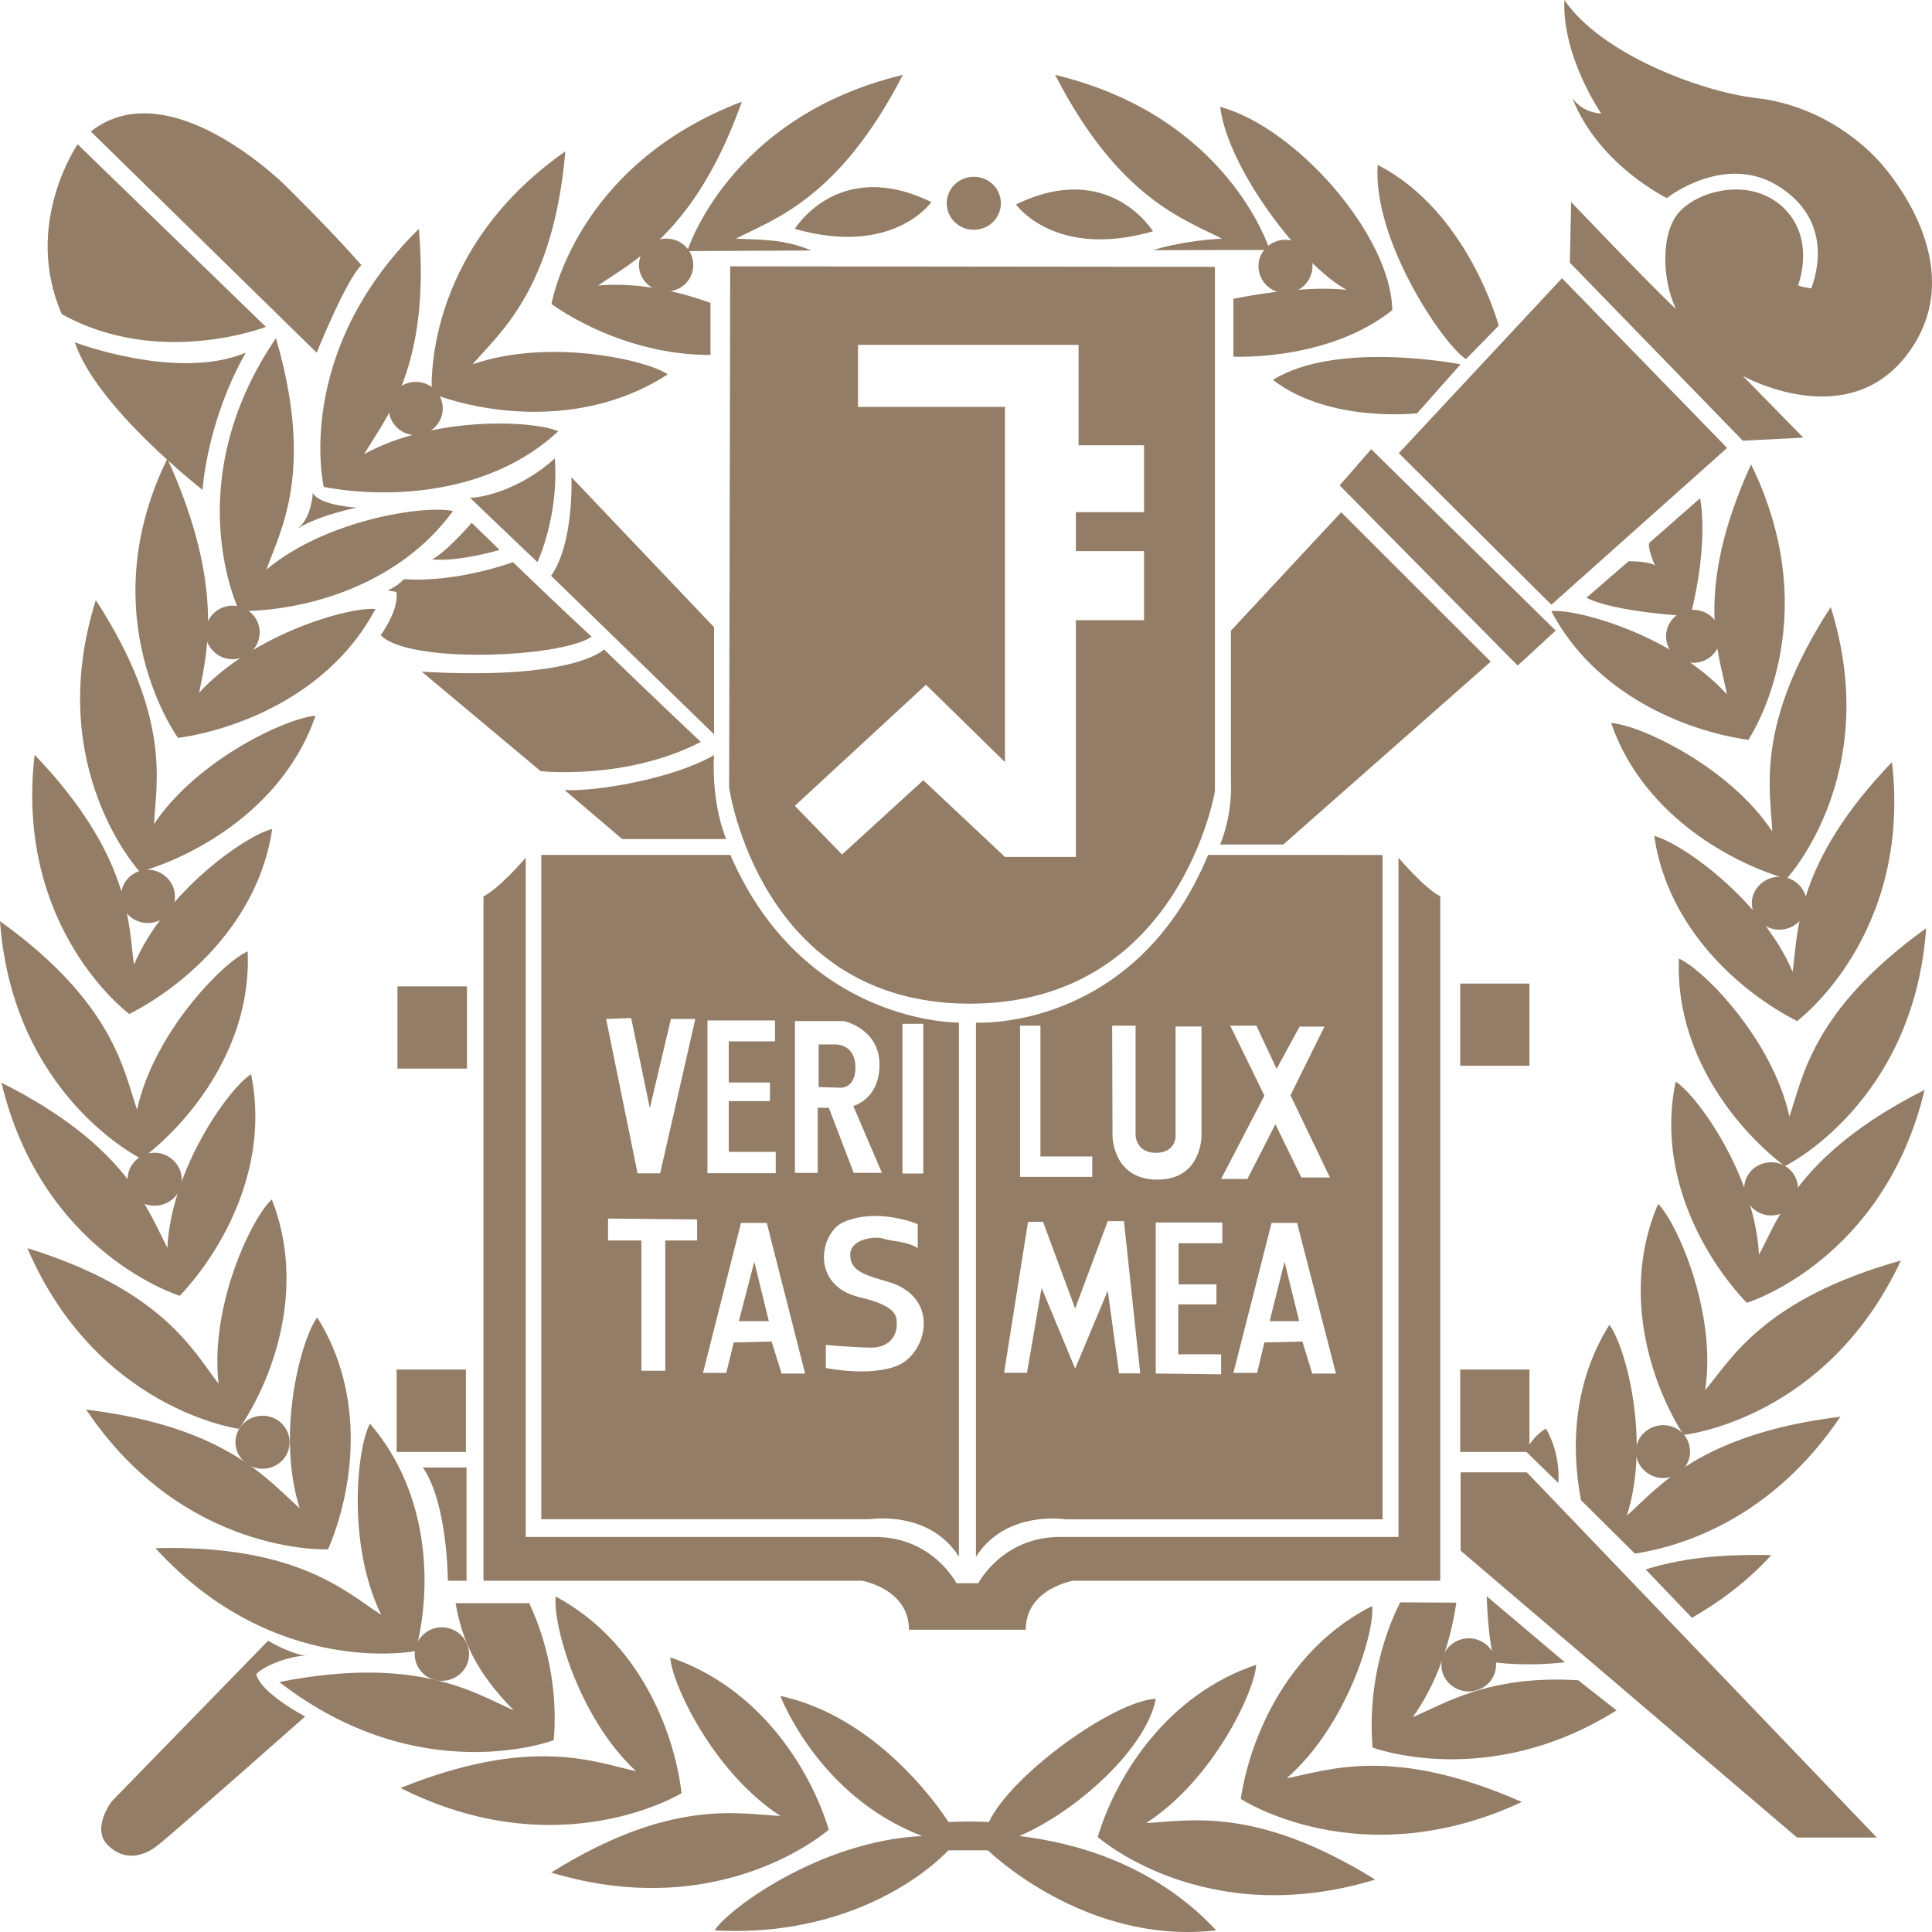<svg width="40" height="40" viewBox="0 0 40 40" fill="none" xmlns="http://www.w3.org/2000/svg">
<path fill-rule="evenodd" clip-rule="evenodd" d="M21.237 33.742C21.237 32.891 22.22 32.727 22.22 32.727H29.819C29.819 32.727 29.819 19.15 29.819 18.557C29.498 18.399 28.954 17.757 28.954 17.757V31.821C28.954 31.821 23.137 31.821 21.942 31.821C20.749 31.821 20.255 32.779 20.255 32.779H19.802C19.802 32.779 19.311 31.821 18.115 31.821C16.917 31.821 10.885 31.821 10.885 31.821V17.757C10.885 17.757 10.339 18.399 10.01 18.557C10.01 19.15 10.01 32.727 10.01 32.727H17.842C17.842 32.727 18.819 32.891 18.819 33.742H21.237Z" fill="#937D66"/>
<path fill-rule="evenodd" clip-rule="evenodd" d="M15.118 5.514L15.096 16.307C15.096 16.307 15.725 20.78 20.077 20.78C24.424 20.78 25.154 16.381 25.154 16.381V5.525L15.118 5.514ZM16.456 16.684L19.171 14.177L20.807 15.778V8.425H17.764V7.14H22.33V9.219H23.686V10.604H22.275V11.41H23.686V12.841H22.275V17.742H20.807L19.116 16.154L17.433 17.691L16.456 16.684Z" fill="#937D66"/>
<path fill-rule="evenodd" clip-rule="evenodd" d="M25.262 17.485H26.569L30.864 13.699L27.768 10.605L25.484 13.058V16.157C25.484 16.155 25.539 16.799 25.262 17.485Z" fill="#937D66"/>
<path fill-rule="evenodd" clip-rule="evenodd" d="M28.389 9.3L27.736 10.05L31.422 13.78L32.209 13.056L28.389 9.3Z" fill="#937D66"/>
<path fill-rule="evenodd" clip-rule="evenodd" d="M28.961 9.382L32.12 12.52L35.758 9.274L32.339 5.76L28.961 9.382Z" fill="#937D66"/>
<path fill-rule="evenodd" clip-rule="evenodd" d="M32.502 5.438L36.082 9.124L37.336 9.061L36.082 7.782C36.082 7.782 38.265 9.01 39.514 7.302C40.764 5.595 39.241 3.73 38.972 3.415C38.701 3.093 37.789 2.193 36.359 2.03C35.215 1.896 33.152 1.122 32.389 0C32.339 1.177 33.151 2.349 33.151 2.349C33.151 2.349 32.772 2.349 32.553 2.028C33.093 3.414 34.51 4.1 34.51 4.1C34.51 4.1 35.681 3.173 36.788 3.835C37.791 4.441 37.717 5.379 37.502 5.971C37.281 5.94 37.226 5.908 37.226 5.908C37.226 5.908 37.633 4.888 36.849 4.233C36.174 3.685 35.188 3.948 34.784 4.371C34.376 4.794 34.405 5.789 34.7 6.399C34.158 5.895 32.529 4.182 32.529 4.182L32.502 5.438Z" fill="#937D66"/>
<path fill-rule="evenodd" clip-rule="evenodd" d="M29.34 8.557L30.24 7.543C30.24 7.543 27.685 7.039 26.354 7.865C27.521 8.765 29.34 8.557 29.34 8.557Z" fill="#937D66"/>
<path fill-rule="evenodd" clip-rule="evenodd" d="M30.352 7.435L31.029 6.743C31.029 6.743 30.4 4.374 28.523 3.415C28.419 4.984 29.884 7.139 30.352 7.435Z" fill="#937D66"/>
<path fill-rule="evenodd" clip-rule="evenodd" d="M25.534 7.384C25.534 7.384 27.491 7.485 28.826 6.421C28.8 4.877 26.84 2.64 25.262 2.212C25.426 3.516 26.971 5.513 27.878 5.999C26.873 5.898 25.536 6.187 25.536 6.187V7.384H25.534Z" fill="#937D66"/>
<path fill-rule="evenodd" clip-rule="evenodd" d="M1.88 2.722L6.557 7.303C6.557 7.303 7.155 5.81 7.482 5.489C6.881 4.796 5.903 3.837 5.903 3.837C5.903 3.837 3.507 1.444 1.88 2.722Z" fill="#937D66"/>
<path fill-rule="evenodd" clip-rule="evenodd" d="M1.607 2.987L5.505 6.768C5.505 6.768 3.291 7.625 1.28 6.504C0.464 4.644 1.607 2.987 1.607 2.987Z" fill="#937D66"/>
<path fill-rule="evenodd" clip-rule="evenodd" d="M1.55 7.088C1.55 7.088 3.673 7.894 5.088 7.302C4.274 8.739 4.194 10.143 4.194 10.143C4.194 10.143 1.987 8.424 1.55 7.088Z" fill="#937D66"/>
<path fill-rule="evenodd" clip-rule="evenodd" d="M6.475 10.207C6.475 10.207 6.459 10.704 6.173 10.937C6.609 10.666 7.385 10.509 7.385 10.509C7.385 10.509 6.625 10.471 6.475 10.207Z" fill="#937D66"/>
<path fill-rule="evenodd" clip-rule="evenodd" d="M9.765 10.825C9.765 10.825 9.239 11.436 8.946 11.581C9.492 11.638 10.344 11.386 10.344 11.386L9.765 10.825Z" fill="#937D66"/>
<path fill-rule="evenodd" clip-rule="evenodd" d="M11.127 11.638C11.127 11.638 11.575 10.693 11.487 9.489C10.761 10.158 9.909 10.321 9.729 10.302C9.945 10.515 11.127 11.638 11.127 11.638Z" fill="#937D66"/>
<path fill-rule="evenodd" clip-rule="evenodd" d="M8.026 12.224L8.206 12.255C8.206 12.255 8.294 12.558 7.882 13.15C8.444 13.748 11.612 13.622 12.248 13.182C11.705 12.683 10.62 11.639 10.62 11.639C10.62 11.639 9.472 12.067 8.364 11.991C8.206 12.154 8.026 12.224 8.026 12.224Z" fill="#937D66"/>
<path fill-rule="evenodd" clip-rule="evenodd" d="M14.784 15.204V12.986L11.831 9.88C11.831 9.88 11.889 11.246 11.41 11.921C11.866 12.363 14.784 15.204 14.784 15.204Z" fill="#937D66"/>
<path fill-rule="evenodd" clip-rule="evenodd" d="M8.732 13.906L11.194 15.966C11.194 15.966 12.954 16.161 14.51 15.361C13.79 14.688 12.505 13.445 12.505 13.445C12.505 13.445 11.902 14.089 8.732 13.906Z" fill="#937D66"/>
<path fill-rule="evenodd" clip-rule="evenodd" d="M11.689 16.357L12.883 17.372H15.037C15.037 17.372 14.73 16.709 14.782 15.633C13.973 16.111 12.357 16.395 11.689 16.357Z" fill="#937D66"/>
<path fill-rule="evenodd" clip-rule="evenodd" d="M2.313 37.295C2.313 37.295 1.882 37.862 2.233 38.203C2.587 38.555 2.994 38.423 3.268 38.203C3.542 37.994 6.318 35.538 6.318 35.538C6.318 35.538 5.405 35.064 5.305 34.662C5.499 34.45 6.122 34.259 6.343 34.285C5.983 34.234 5.552 33.969 5.552 33.969L2.313 37.295Z" fill="#937D66"/>
<path fill-rule="evenodd" clip-rule="evenodd" d="M16.157 35.114C16.157 35.114 16.94 37.193 19.091 38.012C16.94 38.12 15.038 39.562 14.797 39.966C17.086 40.099 18.795 39.166 19.637 38.309C20.179 38.309 20.453 38.309 20.453 38.309C20.453 38.309 22.464 40.282 25.181 39.966C23.686 38.359 21.729 38.094 21.106 38.012C22.33 37.483 23.74 36.179 23.93 35.171C23.035 35.222 20.916 36.765 20.475 37.724C20.098 37.699 19.638 37.724 19.638 37.724C19.638 37.724 18.303 35.569 16.157 35.114Z" fill="#937D66"/>
<path fill-rule="evenodd" clip-rule="evenodd" d="M38.858 38.045H37.206L30.24 32.104V30.483H31.612L38.858 38.045Z" fill="#937D66"/>
<path fill-rule="evenodd" clip-rule="evenodd" d="M31.586 30.043L32.264 30.705C32.264 30.705 32.328 30.138 32.008 29.577C31.73 29.735 31.586 30.043 31.586 30.043Z" fill="#937D66"/>
<path fill-rule="evenodd" clip-rule="evenodd" d="M3.686 15.279C3.686 15.279 1.859 12.772 3.465 9.495C4.66 12.129 4.281 13.522 4.124 14.341C5.242 13.124 7.226 12.559 7.773 12.609C6.872 14.315 5.023 15.084 3.686 15.279Z" fill="#937D66"/>
<path fill-rule="evenodd" clip-rule="evenodd" d="M4.955 12.653C4.955 12.653 3.657 10.026 5.713 7.001C6.522 9.774 5.797 10.996 5.517 11.79C6.795 10.732 8.845 10.454 9.378 10.581C8.245 12.135 6.299 12.653 4.955 12.653Z" fill="#937D66"/>
<path fill-rule="evenodd" clip-rule="evenodd" d="M6.703 10.081C6.703 10.081 6.056 7.316 8.672 4.738C8.919 7.611 7.968 8.669 7.541 9.401C9.003 8.601 11.063 8.707 11.558 8.929C10.144 10.252 8.026 10.333 6.703 10.081Z" fill="#937D66"/>
<path fill-rule="evenodd" clip-rule="evenodd" d="M8.942 8.148C8.942 8.148 8.691 5.244 11.705 3.133C11.456 6.012 10.33 6.901 9.784 7.543C11.365 6.995 13.377 7.448 13.826 7.75C12.199 8.809 10.197 8.62 8.942 8.148Z" fill="#937D66"/>
<path fill-rule="evenodd" clip-rule="evenodd" d="M14.71 7.348C13.408 7.354 12.213 6.849 11.418 6.296C11.418 6.296 11.897 3.423 15.36 2.105C14.388 4.834 13.081 5.42 12.384 5.911C13.179 5.841 14.018 6.019 14.71 6.271V7.348Z" fill="#937D66"/>
<path fill-rule="evenodd" clip-rule="evenodd" d="M16.802 5.186C16.243 4.96 15.863 4.966 15.237 4.941C15.996 4.545 17.368 4.128 18.692 1.551C15.09 2.413 14.229 5.199 14.229 5.199L16.802 5.186Z" fill="#937D66"/>
<path fill-rule="evenodd" clip-rule="evenodd" d="M23.87 5.18C24.275 5.049 24.875 4.96 25.296 4.941C24.541 4.545 23.17 4.128 21.846 1.551C25.445 2.413 26.287 5.174 26.287 5.174L23.87 5.18Z" fill="#937D66"/>
<path fill-rule="evenodd" clip-rule="evenodd" d="M2.897 18.052C2.897 18.052 0.892 15.897 1.984 12.425C3.563 14.857 3.23 16.23 3.188 17.062C4.103 15.696 5.98 14.851 6.533 14.82C5.904 16.64 4.188 17.673 2.897 18.052Z" fill="#937D66"/>
<path fill-rule="evenodd" clip-rule="evenodd" d="M2.677 20.994C2.677 20.994 0.296 19.236 0.717 15.627C2.729 17.731 2.655 19.143 2.774 19.973C3.419 18.455 5.107 17.284 5.636 17.164C5.357 19.061 3.87 20.384 2.677 20.994Z" fill="#937D66"/>
<path fill-rule="evenodd" clip-rule="evenodd" d="M2.931 23.994C2.931 23.994 0.263 22.696 0 19.072C2.375 20.78 2.558 22.179 2.838 22.973C3.188 21.366 4.631 19.912 5.128 19.697C5.213 21.613 3.995 23.181 2.931 23.994Z" fill="#937D66"/>
<path fill-rule="evenodd" clip-rule="evenodd" d="M3.722 26.828C3.722 26.828 0.877 25.959 0.03 22.416C2.655 23.734 3.065 25.083 3.465 25.832C3.551 24.188 4.735 22.536 5.198 22.24C5.586 24.118 4.637 25.858 3.722 26.828Z" fill="#937D66"/>
<path fill-rule="evenodd" clip-rule="evenodd" d="M4.95 29.583C4.95 29.583 2.001 29.192 0.567 25.841C3.379 26.717 4.005 27.977 4.526 28.65C4.337 27.018 5.226 25.191 5.628 24.833C6.331 26.621 5.692 28.491 4.95 29.583Z" fill="#937D66"/>
<path fill-rule="evenodd" clip-rule="evenodd" d="M6.792 32.077C6.792 32.077 3.815 32.216 1.785 29.185C4.7 29.538 5.564 30.665 6.204 31.226C5.708 29.657 6.242 27.705 6.568 27.276C7.593 28.908 7.317 30.855 6.792 32.077Z" fill="#937D66"/>
<path fill-rule="evenodd" clip-rule="evenodd" d="M8.605 34.183C8.605 34.183 5.688 34.763 3.218 32.053C6.161 31.977 7.176 32.972 7.892 33.433C7.17 31.953 7.397 29.942 7.66 29.476C8.919 30.937 8.942 32.904 8.605 34.183Z" fill="#937D66"/>
<path fill-rule="evenodd" clip-rule="evenodd" d="M10.958 33.194C11.419 34.177 11.536 35.21 11.465 36.029C11.465 36.029 8.691 37.081 5.782 34.824C8.672 34.258 9.851 35.071 10.636 35.41C9.833 34.598 9.563 33.93 9.432 33.192H10.958V33.194Z" fill="#937D66"/>
<path fill-rule="evenodd" clip-rule="evenodd" d="M14.111 37.126C14.111 37.126 11.586 38.676 8.292 37.018C11.017 35.922 12.334 36.489 13.168 36.671C11.955 35.543 11.437 33.589 11.507 33.055C13.219 33.974 13.954 35.813 14.111 37.126Z" fill="#937D66"/>
<path fill-rule="evenodd" clip-rule="evenodd" d="M17.159 37.88C17.159 37.88 14.955 39.839 11.411 38.769C13.898 37.218 15.299 37.559 16.158 37.597C14.757 36.689 13.905 34.843 13.877 34.315C15.725 34.938 16.775 36.621 17.159 37.88Z" fill="#937D66"/>
<path fill-rule="evenodd" clip-rule="evenodd" d="M36.197 15.318C36.197 15.318 37.856 12.886 36.254 9.615C35.052 12.249 35.597 13.553 35.756 14.378C34.645 13.156 32.661 12.601 32.118 12.652C33.012 14.361 34.866 15.129 36.197 15.318Z" fill="#937D66"/>
<path fill-rule="evenodd" clip-rule="evenodd" d="M36.987 18.197C36.987 18.197 38.996 16.042 37.903 12.57C36.316 15.008 36.66 16.376 36.693 17.214C35.779 15.84 33.907 14.995 33.357 14.97C33.983 16.787 35.699 17.813 36.987 18.197Z" fill="#937D66"/>
<path fill-rule="evenodd" clip-rule="evenodd" d="M37.206 21.14C37.206 21.14 39.584 19.383 39.172 15.778C37.156 17.876 37.231 19.287 37.115 20.119C36.466 18.601 34.781 17.435 34.249 17.308C34.523 19.212 36.017 20.535 37.206 21.14Z" fill="#937D66"/>
<path fill-rule="evenodd" clip-rule="evenodd" d="M36.952 24.145C36.952 24.145 39.62 22.847 39.879 19.218C37.504 20.925 37.325 22.324 37.048 23.118C36.699 21.517 35.262 20.063 34.76 19.847C34.678 21.765 35.89 23.332 36.952 24.145Z" fill="#937D66"/>
<path fill-rule="evenodd" clip-rule="evenodd" d="M36.165 26.974C36.165 26.974 39.002 26.105 39.847 22.564C37.231 23.887 36.821 25.229 36.418 25.979C36.331 24.334 35.146 22.685 34.693 22.394C34.298 24.264 35.243 26.004 36.165 26.974Z" fill="#937D66"/>
<path fill-rule="evenodd" clip-rule="evenodd" d="M34.855 29.708C34.855 29.708 37.812 29.405 39.356 26.098C36.519 26.892 35.848 28.133 35.304 28.782C35.547 27.163 34.715 25.309 34.33 24.925C33.568 26.697 34.144 28.588 34.855 29.708Z" fill="#937D66"/>
<path fill-rule="evenodd" clip-rule="evenodd" d="M33.848 32.166C34.867 32.009 36.697 31.418 38.104 29.331C35.181 29.691 34.319 30.813 33.683 31.38C34.181 29.81 33.649 27.851 33.32 27.43C32.584 28.601 32.517 29.943 32.733 31.059L33.848 32.166Z" fill="#937D66"/>
<path fill-rule="evenodd" clip-rule="evenodd" d="M30.78 33.048C30.799 33.533 30.838 34.012 30.94 34.416C30.94 34.416 31.558 34.511 32.399 34.416L30.78 33.048Z" fill="#937D66"/>
<path fill-rule="evenodd" clip-rule="evenodd" d="M35.03 33.495C35.586 33.174 36.148 32.771 36.673 32.197C35.497 32.172 34.739 32.286 34.071 32.494L35.03 33.495Z" fill="#937D66"/>
<path fill-rule="evenodd" clip-rule="evenodd" d="M33.469 35.411C30.811 37.083 28.417 36.181 28.417 36.181C28.344 35.324 28.472 34.202 28.989 33.175L30.152 33.181C30.039 33.95 29.763 34.844 29.25 35.55C29.902 35.279 30.822 34.674 32.675 34.788L33.469 35.411Z" fill="#937D66"/>
<path fill-rule="evenodd" clip-rule="evenodd" d="M25.689 37.244C25.689 37.244 28.156 38.87 31.508 37.308C28.818 36.123 27.487 36.658 26.639 36.817C27.892 35.725 28.464 33.785 28.41 33.25C26.674 34.126 25.885 35.941 25.689 37.244Z" fill="#937D66"/>
<path fill-rule="evenodd" clip-rule="evenodd" d="M22.727 38.032C22.727 38.032 24.934 39.992 28.472 38.915C25.985 37.372 24.593 37.706 23.729 37.744C25.13 36.842 25.981 35.002 26.008 34.467C24.155 35.09 23.109 36.766 22.727 38.032Z" fill="#937D66"/>
<path fill-rule="evenodd" clip-rule="evenodd" d="M31.666 22.065V20.364H30.232V22.065H31.666Z" fill="#937D66"/>
<path fill-rule="evenodd" clip-rule="evenodd" d="M9.668 22.124V20.422H8.229V22.124H9.668Z" fill="#937D66"/>
<path fill-rule="evenodd" clip-rule="evenodd" d="M9.646 30.061V28.355H8.212V30.061H9.646Z" fill="#937D66"/>
<path fill-rule="evenodd" clip-rule="evenodd" d="M31.666 30.061V28.355H30.232V30.061H31.666Z" fill="#937D66"/>
<path fill-rule="evenodd" clip-rule="evenodd" d="M9.147 33.691C8.838 33.691 8.585 33.944 8.585 34.245C8.585 34.554 8.838 34.8 9.147 34.8C9.458 34.8 9.712 34.554 9.712 34.245C9.712 33.944 9.458 33.691 9.147 33.691Z" fill="#937D66"/>
<path fill-rule="evenodd" clip-rule="evenodd" d="M5.434 29.311C5.129 29.311 4.875 29.558 4.875 29.861C4.875 30.162 5.129 30.409 5.434 30.409C5.749 30.409 5.996 30.162 5.996 29.861C5.996 29.558 5.749 29.311 5.434 29.311Z" fill="#937D66"/>
<path fill-rule="evenodd" clip-rule="evenodd" d="M3.199 23.866C2.889 23.866 2.64 24.118 2.64 24.421C2.64 24.724 2.889 24.963 3.199 24.963C3.507 24.963 3.764 24.724 3.764 24.421C3.762 24.118 3.507 23.866 3.199 23.866Z" fill="#937D66"/>
<path fill-rule="evenodd" clip-rule="evenodd" d="M3.061 18.007C2.748 18.007 2.501 18.259 2.501 18.568C2.501 18.864 2.748 19.11 3.061 19.11C3.366 19.11 3.623 18.864 3.623 18.568C3.623 18.259 3.366 18.007 3.061 18.007Z" fill="#937D66"/>
<path fill-rule="evenodd" clip-rule="evenodd" d="M4.815 12.539C4.506 12.539 4.253 12.791 4.253 13.094C4.253 13.397 4.507 13.649 4.815 13.649C5.126 13.649 5.377 13.397 5.377 13.094C5.377 12.791 5.126 12.539 4.815 12.539Z" fill="#937D66"/>
<path fill-rule="evenodd" clip-rule="evenodd" d="M8.61 7.906C8.297 7.906 8.048 8.158 8.048 8.454C8.048 8.757 8.295 9.009 8.61 9.009C8.918 9.009 9.167 8.757 9.167 8.454C9.167 8.158 8.918 7.906 8.61 7.906Z" fill="#937D66"/>
<path fill-rule="evenodd" clip-rule="evenodd" d="M13.791 4.94C13.486 4.94 13.229 5.179 13.229 5.488C13.229 5.79 13.486 6.036 13.791 6.036C14.106 6.036 14.353 5.791 14.353 5.488C14.353 5.179 14.106 4.94 13.791 4.94Z" fill="#937D66"/>
<path fill-rule="evenodd" clip-rule="evenodd" d="M20.163 3.66C19.848 3.66 19.601 3.906 19.601 4.209C19.601 4.511 19.849 4.757 20.163 4.757C20.474 4.757 20.722 4.511 20.722 4.209C20.722 3.906 20.474 3.66 20.163 3.66Z" fill="#937D66"/>
<path fill-rule="evenodd" clip-rule="evenodd" d="M26.611 4.964C26.302 4.964 26.055 5.216 26.055 5.506C26.055 5.815 26.302 6.067 26.611 6.067C26.924 6.067 27.174 5.815 27.174 5.506C27.175 5.216 26.924 4.964 26.611 4.964Z" fill="#937D66"/>
<path fill-rule="evenodd" clip-rule="evenodd" d="M35.056 12.626C34.743 12.626 34.494 12.872 34.494 13.175C34.494 13.478 34.743 13.723 35.056 13.723C35.368 13.723 35.619 13.477 35.619 13.175C35.619 12.872 35.368 12.626 35.056 12.626Z" fill="#937D66"/>
<path fill-rule="evenodd" clip-rule="evenodd" d="M36.84 18.152C36.531 18.152 36.27 18.397 36.27 18.7C36.27 19.003 36.531 19.248 36.84 19.248C37.151 19.248 37.405 19.002 37.405 18.7C37.405 18.399 37.151 18.152 36.84 18.152Z" fill="#937D66"/>
<path fill-rule="evenodd" clip-rule="evenodd" d="M36.673 24.064C36.358 24.064 36.111 24.302 36.111 24.611C36.111 24.914 36.358 25.165 36.673 25.165C36.978 25.165 37.225 24.913 37.225 24.611C37.225 24.302 36.978 24.064 36.673 24.064Z" fill="#937D66"/>
<path fill-rule="evenodd" clip-rule="evenodd" d="M34.434 29.507C34.127 29.507 33.87 29.746 33.87 30.055C33.87 30.35 34.127 30.602 34.434 30.602C34.745 30.602 34.991 30.35 34.991 30.055C34.991 29.746 34.745 29.507 34.434 29.507Z" fill="#937D66"/>
<path fill-rule="evenodd" clip-rule="evenodd" d="M30.409 33.919C30.1 33.919 29.843 34.171 29.843 34.473C29.843 34.776 30.1 35.02 30.409 35.02C30.717 35.02 30.974 34.776 30.974 34.473C30.976 34.17 30.717 33.919 30.409 33.919Z" fill="#937D66"/>
<path fill-rule="evenodd" clip-rule="evenodd" d="M16.456 4.739C16.456 4.739 17.361 3.245 19.283 4.184C19.283 4.184 18.494 5.319 16.456 4.739Z" fill="#937D66"/>
<path fill-rule="evenodd" clip-rule="evenodd" d="M23.871 4.789C23.871 4.789 22.962 3.295 21.036 4.233C21.036 4.233 21.835 5.374 23.871 4.789Z" fill="#937D66"/>
<path fill-rule="evenodd" clip-rule="evenodd" d="M34.996 12.76C34.996 12.76 33.415 12.677 32.846 12.375L33.72 11.619C33.72 11.619 34.151 11.619 34.263 11.708C34.263 11.708 34.093 11.312 34.151 11.236L35.198 10.316C35.198 10.313 35.395 11.202 34.996 12.76Z" fill="#937D66"/>
<path fill-rule="evenodd" clip-rule="evenodd" d="M8.755 30.383H9.659V32.727H9.272C9.272 32.727 9.272 31.133 8.755 30.383Z" fill="#937D66"/>
<path fill-rule="evenodd" clip-rule="evenodd" d="M26.287 27.353H26.898L26.595 26.123L26.287 27.353Z" fill="#937D66"/>
<path fill-rule="evenodd" clip-rule="evenodd" d="M25.013 17.7C23.488 21.367 20.206 21.172 20.206 21.172C20.206 21.172 20.206 31.217 20.206 32.231C20.829 31.255 22.056 31.456 22.056 31.456H28.625V17.702C28.623 17.7 26.583 17.7 25.013 17.7ZM25.471 21.235H26.011L26.431 22.13L26.907 21.254H27.422L26.718 22.677L27.535 24.379H26.943L26.406 23.275L25.825 24.41H25.282L26.178 22.683L25.471 21.235ZM23.511 21.235V23.515C23.511 23.515 23.528 23.868 23.928 23.868C24.339 23.868 24.339 23.534 24.339 23.534V21.252H24.876V23.515C24.876 23.515 24.886 24.423 23.961 24.423C23.033 24.423 23.033 23.515 23.033 23.515L23.026 21.235H23.511V21.235ZM21.121 21.235H21.541V23.943H22.614V24.366H21.119V21.235H21.121ZM23.17 28.437L22.935 26.722L22.26 28.336L21.565 26.665L21.263 28.422H20.789L21.284 25.297H21.595L22.26 27.092L22.935 25.282H23.27L23.607 28.434H23.17V28.437ZM25.307 25.74H24.401V26.591H25.185V27.006H24.395V28.039H25.282V28.454L23.928 28.437V25.311H25.307V25.74V25.74ZM27.168 28.437L26.965 27.775L26.178 27.794L26.027 28.424H25.536L26.327 25.319H26.854L27.66 28.438H27.168V28.437Z" fill="#937D66"/>
<path fill-rule="evenodd" clip-rule="evenodd" d="M15.297 27.353H15.918L15.617 26.123L15.297 27.353Z" fill="#937D66"/>
<path fill-rule="evenodd" clip-rule="evenodd" d="M15.121 17.7C13.546 17.7 11.207 17.7 11.207 17.7V31.454H18.006C18.006 31.454 19.235 31.253 19.853 32.229C19.853 31.215 19.853 21.171 19.853 21.171C19.853 21.171 16.647 21.222 15.121 17.7ZM18.684 21.197H19.116V24.297H18.684V21.197ZM14.648 21.127H16.046V21.561H15.088V22.412H15.941V22.797H15.088V23.849H16.061V24.29H14.647V21.127H14.648ZM13.068 21.078L13.454 22.942L13.891 21.096H14.396L13.668 24.292H13.2L12.549 21.096L13.068 21.078ZM14.433 25.683H13.774V28.38H13.279V25.683H12.589V25.229L14.433 25.247V25.683ZM16.182 28.437L15.975 27.775L15.191 27.794L15.037 28.424H14.555L15.341 25.319H15.875L16.669 28.438H16.182V28.437ZM16.93 24.284H16.458V21.14H17.473C17.473 21.14 18.209 21.297 18.209 22.041C18.209 22.765 17.666 22.897 17.666 22.897L18.259 24.283H17.675L17.16 22.935H16.93V24.284V24.284ZM18.621 28.255C18.058 28.52 17.098 28.323 17.098 28.323V27.845C17.098 27.845 17.566 27.889 18.006 27.901C18.441 27.914 18.566 27.618 18.566 27.436C18.566 27.265 18.601 27.044 17.788 26.856C16.775 26.61 16.971 25.533 17.456 25.306C18.17 24.991 19.001 25.344 19.001 25.344C19.001 25.344 19.001 25.628 19.001 25.842C18.786 25.696 18.42 25.696 18.295 25.647C18.167 25.591 17.603 25.628 17.603 25.98C17.603 26.333 17.935 26.403 18.476 26.566C19.455 26.924 19.178 27.989 18.621 28.255Z" fill="#937D66"/>
<path fill-rule="evenodd" clip-rule="evenodd" d="M17.711 22.097C17.711 21.637 17.331 21.625 17.331 21.625H16.949V22.506L17.398 22.52C17.4 22.52 17.711 22.544 17.711 22.097Z" fill="#937D66"/>
</svg>
